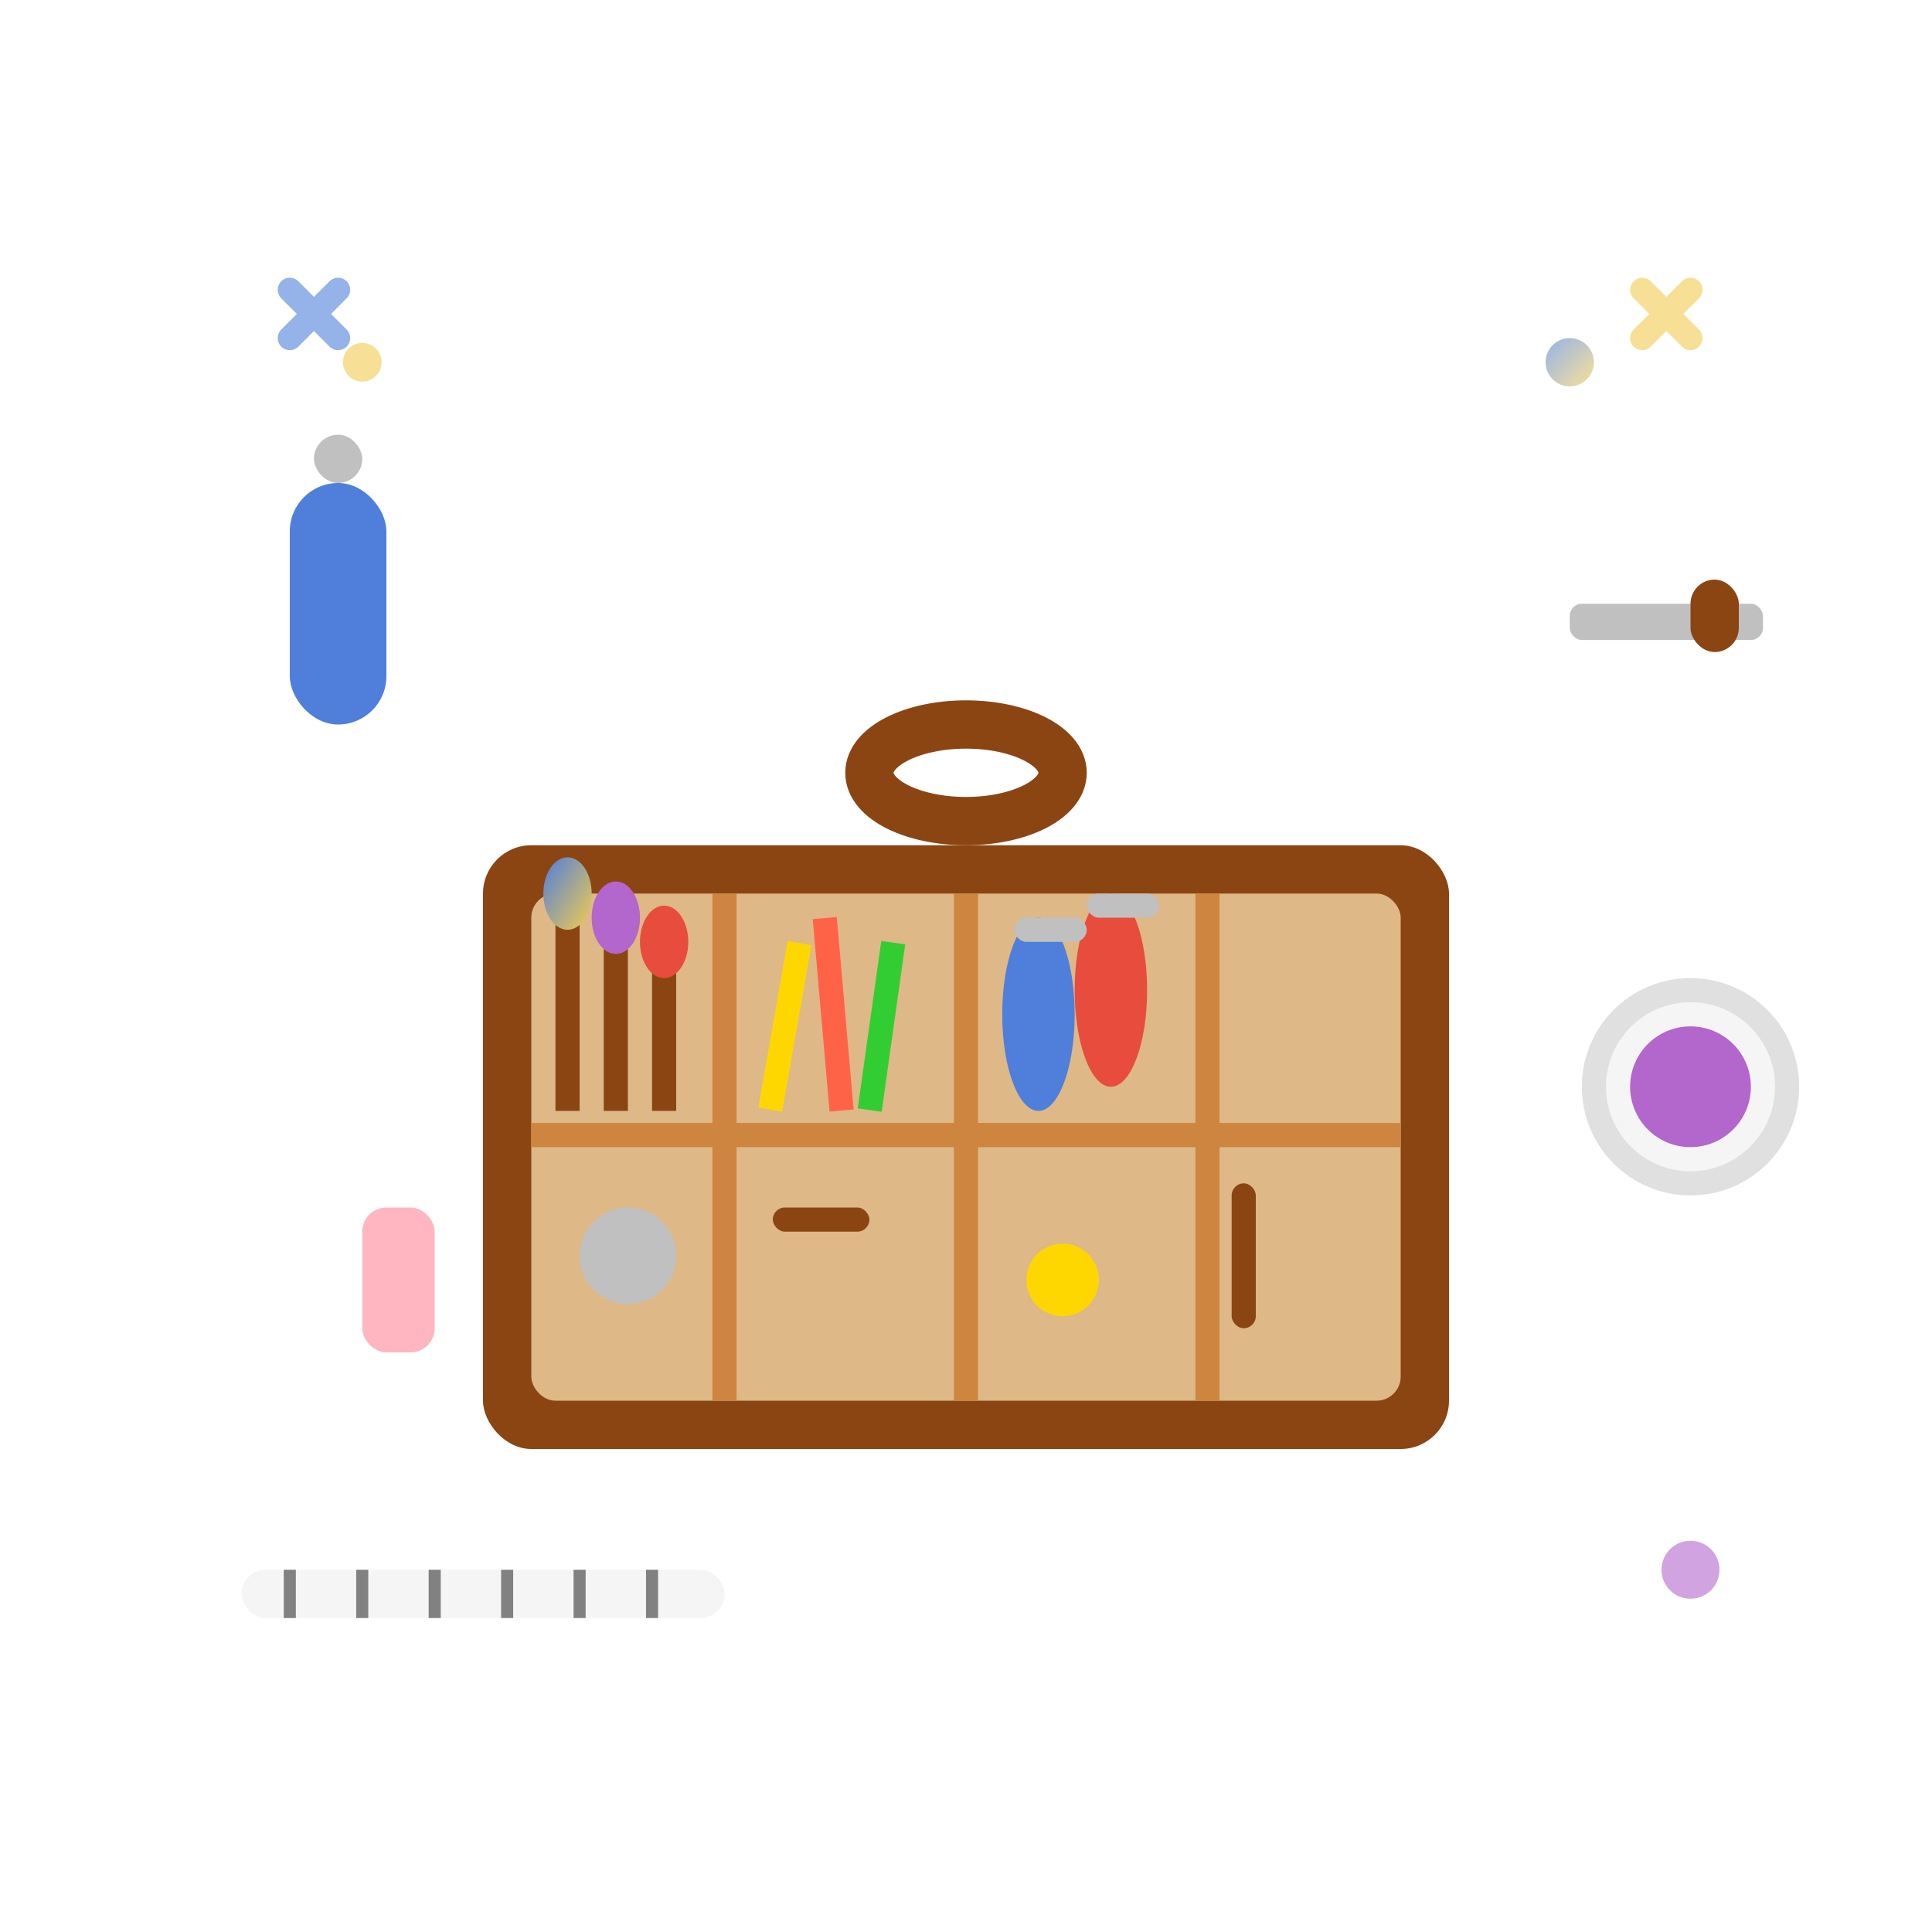 <svg width="80" height="80" viewBox="0 0 80 80" xmlns="http://www.w3.org/2000/svg">
  <defs>
    <linearGradient id="suppliesGradient" x1="0%" y1="0%" x2="100%" y2="100%">
      <stop offset="0%" style="stop-color:#4F7FDB;stop-opacity:1" />
      <stop offset="100%" style="stop-color:#F2CC4F;stop-opacity:1" />
    </linearGradient>
    <filter id="suppliesShadow" x="-20%" y="-20%" width="140%" height="140%">
      <feDropShadow dx="1" dy="1" stdDeviation="2" flood-opacity="0.3"/>
    </filter>
  </defs>
  
  <!-- Storage box/container -->
  <rect x="20" y="35" width="40" height="25" rx="2" fill="#8B4513" filter="url(#suppliesShadow)"/>
  <rect x="22" y="37" width="36" height="21" rx="1" fill="#DEB887"/>
  
  <!-- Box handle -->
  <ellipse cx="40" cy="32" rx="4" ry="2" fill="none" stroke="#8B4513" stroke-width="2"/>
  
  <!-- Compartments in box -->
  <line x1="30" y1="37" x2="30" y2="58" stroke="#CD853F" stroke-width="1"/>
  <line x1="40" y1="37" x2="40" y2="58" stroke="#CD853F" stroke-width="1"/>
  <line x1="50" y1="37" x2="50" y2="58" stroke="#CD853F" stroke-width="1"/>
  <line x1="22" y1="47" x2="58" y2="47" stroke="#CD853F" stroke-width="1"/>
  
  <!-- Art supplies in compartments -->
  <g>
    <!-- Brushes -->
    <rect x="23" y="38" width="1" height="8" fill="#8B4513"/>
    <rect x="25" y="39" width="1" height="7" fill="#8B4513"/>
    <rect x="27" y="40" width="1" height="6" fill="#8B4513"/>
    <ellipse cx="23.5" cy="37" rx="1" ry="1.5" fill="url(#suppliesGradient)"/>
    <ellipse cx="25.5" cy="38" rx="1" ry="1.5" fill="#B366CC"/>
    <ellipse cx="27.5" cy="39" rx="1" ry="1.5" fill="#E74C3C"/>
    
    <!-- Pencils -->
    <rect x="32" y="39" width="1" height="7" fill="#FFD700" transform="rotate(10 32.5 42.5)"/>
    <rect x="34" y="38" width="1" height="8" fill="#FF6347" transform="rotate(-5 34.5 42)"/>
    <rect x="36" y="39" width="1" height="7" fill="#32CD32" transform="rotate(8 36.5 42.5)"/>
    
    <!-- Paint tubes -->
    <ellipse cx="43" cy="42" rx="1.5" ry="4" fill="#4F7FDB"/>
    <ellipse cx="46" cy="41" rx="1.5" ry="4" fill="#E74C3C"/>
    <rect x="42" y="38" width="3" height="1" rx="0.5" fill="#C0C0C0"/>
    <rect x="45" y="37" width="3" height="1" rx="0.5" fill="#C0C0C0"/>
    
    <!-- Small tools in bottom compartments -->
    <circle cx="26" cy="52" r="2" fill="#C0C0C0"/>
    <rect x="32" y="50" width="4" height="1" rx="0.5" fill="#8B4513"/>
    <circle cx="44" cy="53" r="1.5" fill="#FFD700"/>
    <rect x="51" y="49" width="1" height="6" rx="0.5" fill="#8B4513"/>
  </g>
  
  <!-- Supplies around the box -->
  <g>
    <!-- Palette knife -->
    <rect x="65" y="25" width="8" height="1.5" rx="0.5" fill="#C0C0C0"/>
    <rect x="70" y="24" width="2" height="3" rx="1" fill="#8B4513"/>
    
    <!-- Tube of paint -->
    <rect x="12" y="20" width="4" height="10" rx="2" fill="#4F7FDB"/>
    <rect x="13" y="18" width="2" height="2" rx="1" fill="#C0C0C0"/>
    
    <!-- Small paint pot -->
    <circle cx="70" cy="45" r="4" fill="#F5F5F5" stroke="#E0E0E0" stroke-width="1"/>
    <circle cx="70" cy="45" r="2.5" fill="#B366CC"/>
    
    <!-- Eraser -->
    <rect x="15" y="50" width="3" height="6" rx="1" fill="#FFB6C1"/>
    
    <!-- Ruler -->
    <rect x="10" y="65" width="20" height="2" rx="1" fill="#F5F5F5"/>
    <g opacity="0.6">
      <line x1="12" y1="65" x2="12" y2="67" stroke="#333" stroke-width="0.5"/>
      <line x1="15" y1="65" x2="15" y2="67" stroke="#333" stroke-width="0.5"/>
      <line x1="18" y1="65" x2="18" y2="67" stroke="#333" stroke-width="0.5"/>
      <line x1="21" y1="65" x2="21" y2="67" stroke="#333" stroke-width="0.5"/>
      <line x1="24" y1="65" x2="24" y2="67" stroke="#333" stroke-width="0.5"/>
      <line x1="27" y1="65" x2="27" y2="67" stroke="#333" stroke-width="0.5"/>
    </g>
  </g>
  
  <!-- Creative sparkles/energy -->
  <g opacity="0.6">
    <circle cx="65" cy="15" r="1" fill="url(#suppliesGradient)"/>
    <circle cx="15" cy="15" r="0.8" fill="#F2CC4F"/>
    <circle cx="70" cy="65" r="1.2" fill="#B366CC"/>
    <path d="M68,12 L70,14 M68,14 L70,12" stroke="#F2CC4F" stroke-width="1" stroke-linecap="round"/>
    <path d="M12,12 L14,14 M12,14 L14,12" stroke="#4F7FDB" stroke-width="1" stroke-linecap="round"/>
  </g>
</svg>
